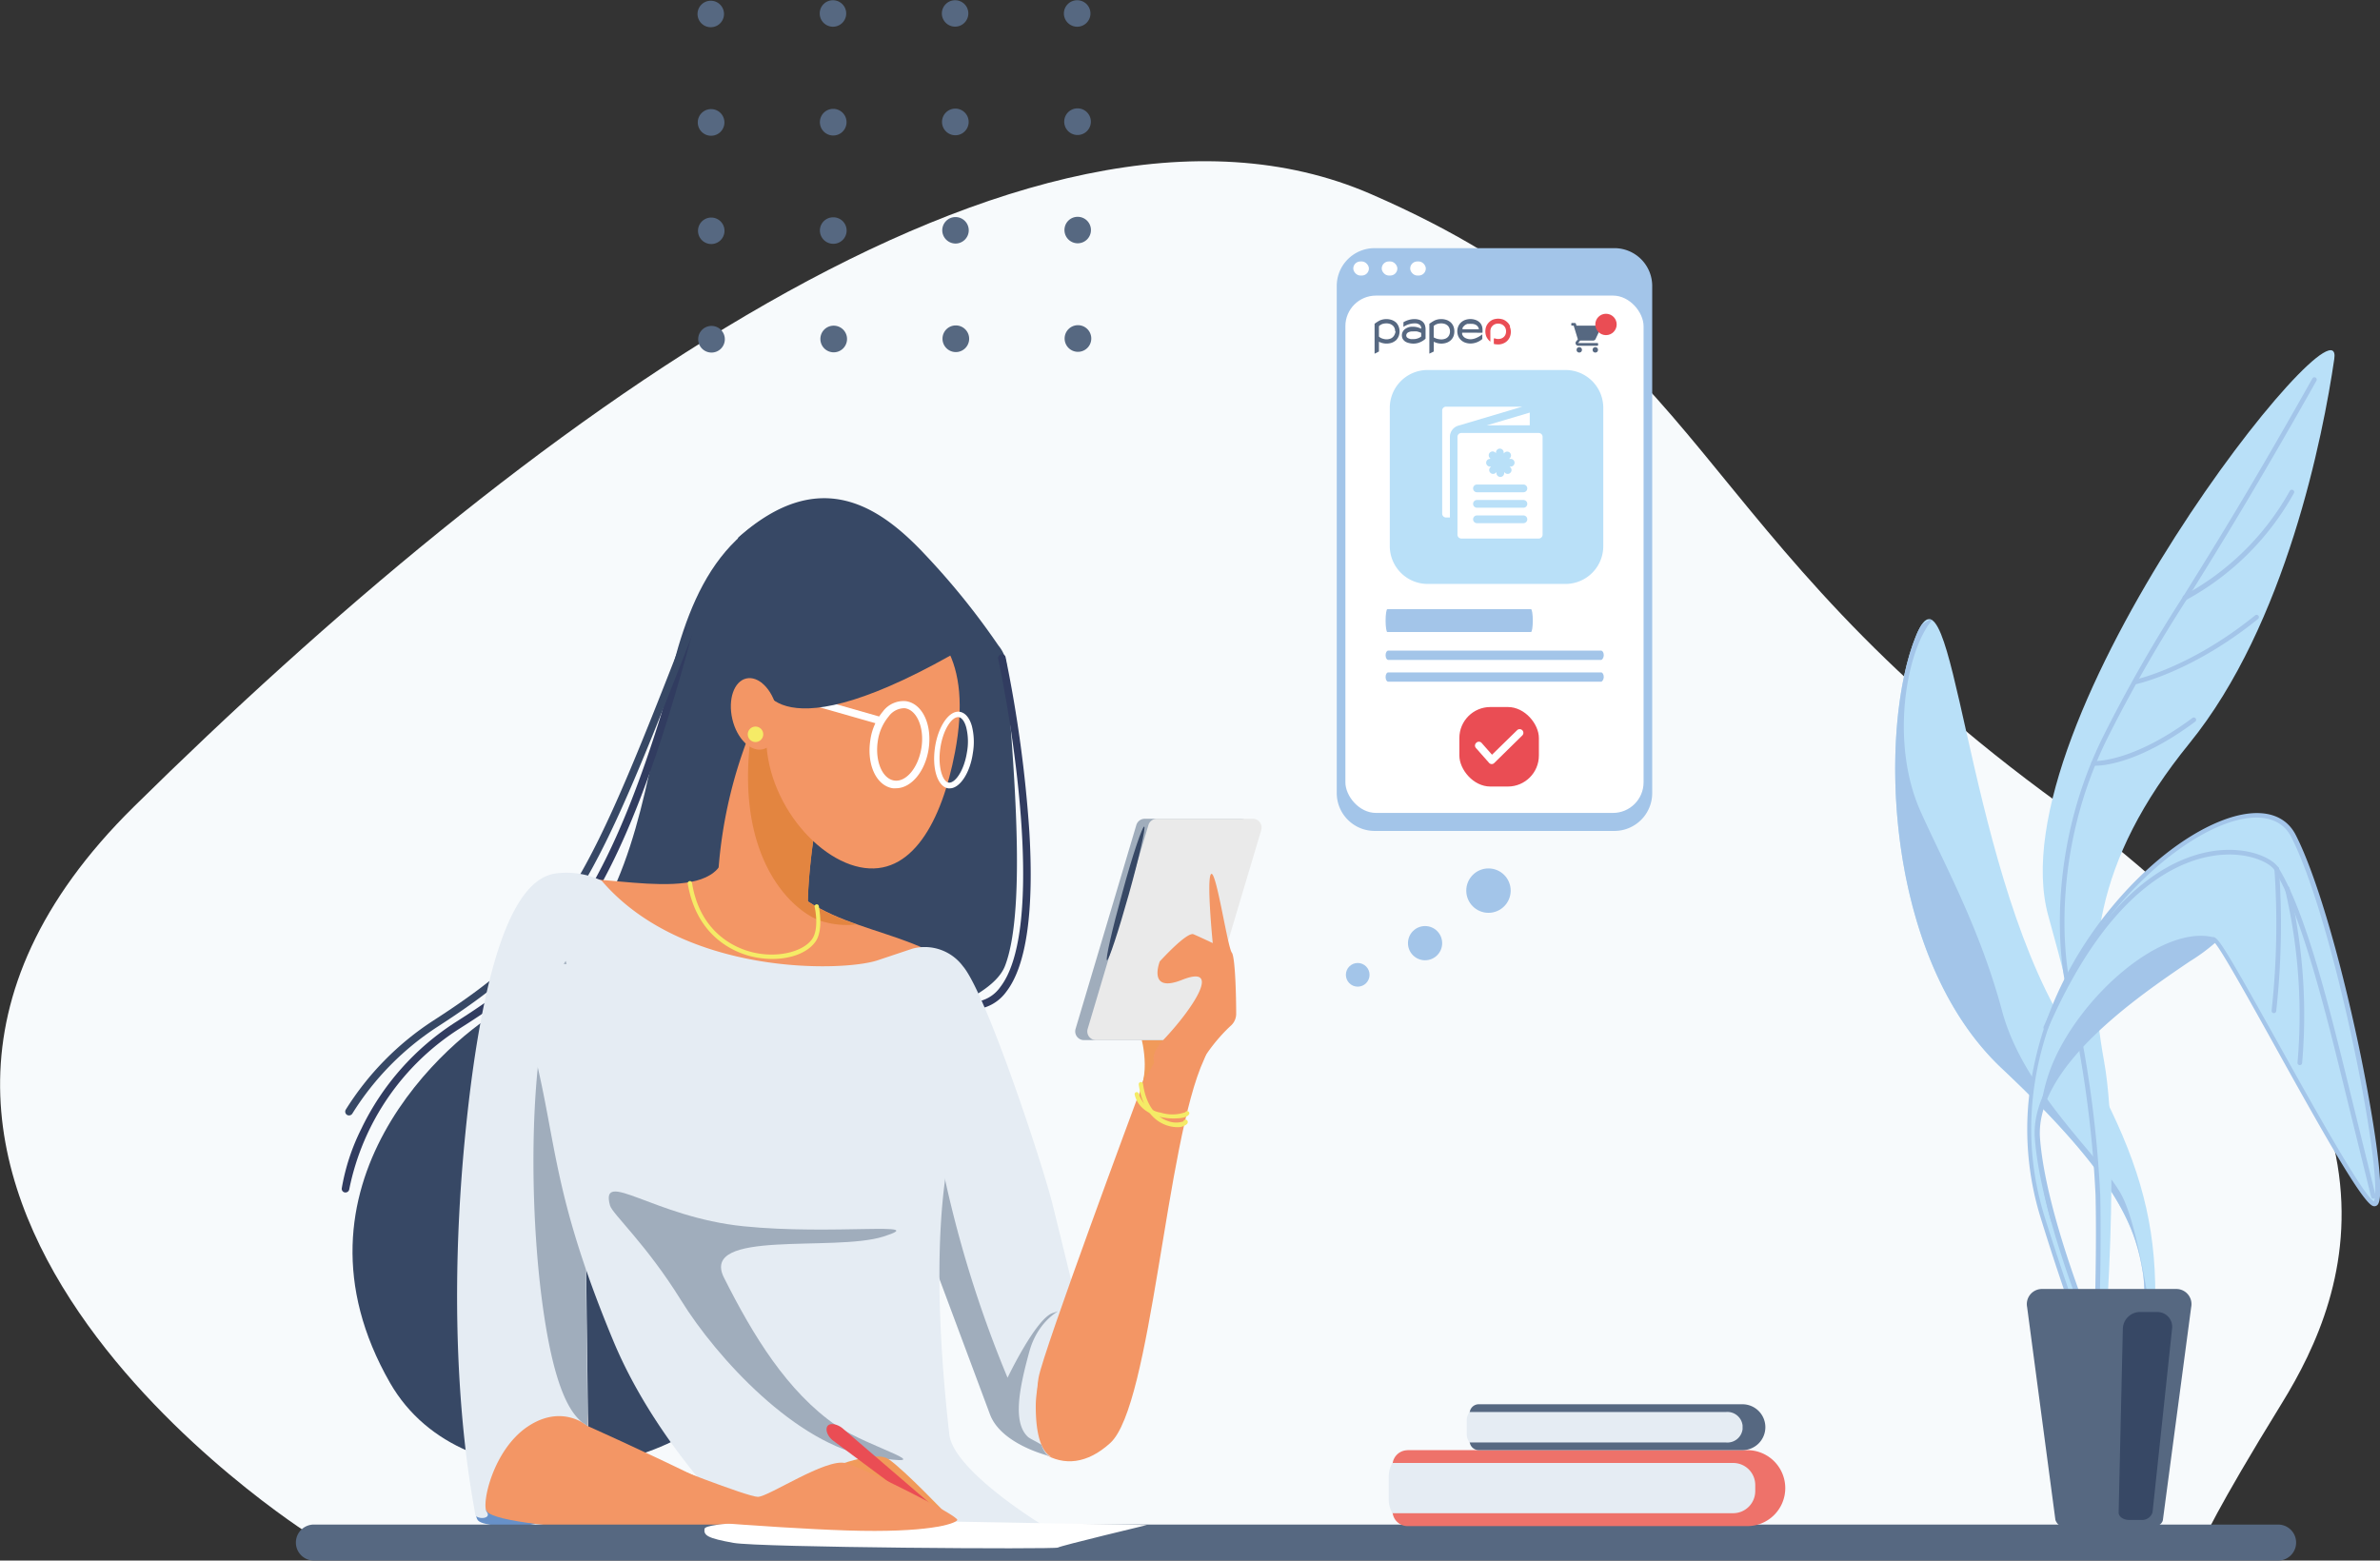 <svg id="Calque_1" data-name="Calque 1" xmlns="http://www.w3.org/2000/svg" viewBox="0 0 289.41 189.8"><rect x="0" y="0" width="289.41" height="189.8" fill="#333333" stroke="none"/><defs><style>.cls-1{fill:#f7fafc;}.cls-2{fill:#374865;}.cls-3{fill:#313c60;}.cls-4{fill:#f39665;}.cls-5{fill:#6791c9;}.cls-6{fill:#e5ecf3;}.cls-7{fill:#a0adbc;}.cls-8{fill:#e38540;}.cls-9{fill:#f5eb66;}.cls-10{fill:#f19a5a;}.cls-11{fill:#eaeaea;}.cls-12{fill:#fff;}.cls-13,.cls-20{fill:#566881;}.cls-14{fill:#ea4d54;}.cls-15{fill:#ee726a;}.cls-16{fill:#b9e0f8;}.cls-17{fill:#a3c5e9;}.cls-18{fill:#b6caea;}.cls-19{fill:none;stroke:#a3c5e9;stroke-miterlimit:10;}.cls-20{fill-rule:evenodd;}</style></defs><title>presentation-1</title><path class="cls-1" d="M43.09,198.68s-68-42.75-21.54-88.57S130.29,17.45,172,35.57s38,41,83.79,74.2,35.22,59.5,27,72.84-9.57,16.75-9.57,16.75Z" transform="translate(-5.3 -11.97)"/><path class="cls-2" d="M95.07,77.35c10.07-9,17.47-3.62,23,2.37a89.12,89.12,0,0,1,8.64,10.76,4.37,4.37,0,0,1,1,2.46c.1,5.46,2.9,28.56-.21,36.53C123.83,138.76,79.17,143,79.17,143Z" transform="translate(-5.3 -11.97)"/><path class="cls-3" d="M123.67,134.76a.47.47,0,0,1-.46-.44.45.45,0,0,1,.44-.48,4.28,4.28,0,0,0,3.29-1.83c5-6.48,2.2-28.14-.26-39.92a.46.46,0,0,1,.36-.54.44.44,0,0,1,.54.35,157.06,157.06,0,0,1,2.89,21.21c.58,9.77-.37,16.32-2.8,19.47a5.21,5.21,0,0,1-4,2.17Z" transform="translate(-5.3 -11.97)"/><path class="cls-2" d="M98.85,74.68c-19.37,10.7-7.56,46.91-32.12,59.82-6.81,3.58-27.71,21.73-14,45.66,9,15.66,35.74,12.28,44.55-1.57S98.85,74.68,98.85,74.68Z" transform="translate(-5.3 -11.97)"/><path class="cls-3" d="M47.31,157h-.06a.45.45,0,0,1-.39-.51,25.81,25.81,0,0,1,2.37-7.22,31.65,31.65,0,0,1,11.58-13.05c11.37-7.24,18.91-14,27.83-47.65a.47.47,0,0,1,.56-.33.46.46,0,0,1,.33.57C85.22,105,81,116,76.08,123.35c-4.52,6.8-9.16,10.07-14.77,13.64a30.21,30.21,0,0,0-13.54,19.62A.46.46,0,0,1,47.31,157Z" transform="translate(-5.3 -11.97)"/><path class="cls-2" d="M47.74,147.63a.45.45,0,0,1-.25-.07.47.47,0,0,1-.14-.64A35,35,0,0,1,58,136.09c16-10.32,18.6-16.26,31.78-50.24a.46.46,0,0,1,.59-.27.47.47,0,0,1,.27.6c-6.59,17-10.53,26.95-14.84,34-4.63,7.57-9.85,11.85-17.3,16.67a34,34,0,0,0-10.35,10.55A.47.47,0,0,1,47.74,147.63Z" transform="translate(-5.3 -11.97)"/><path class="cls-4" d="M98.18,97.27a56.43,56.43,0,0,0-5.64,26.42s.77,4.87,3.84,5.9,7.44-2.06,7.18-6.16,1-14.1,2.57-17.69S98.18,97.27,98.18,97.27Z" transform="translate(-5.3 -11.97)"/><path class="cls-5" d="M63,193.49c.42,3.78-.52,3.47,2.83,4.1s9.35-1.68,9.35-1.68l-6.72-12.49Z" transform="translate(-5.3 -11.97)"/><path class="cls-4" d="M93.34,116.25c-1.89,6.14-16.06,1.42-21,2.83s-9.21,22.2-9.91,40.86.23,33.53,2.12,35.89,33.06,3.31,35.9,2.36-23.62-12.75-23.62-12.75-1.65-21.72.47-32.82,21.26-25.74,21.26-25.74Z" transform="translate(-5.3 -11.97)"/><path class="cls-4" d="M100,118.14c5,7.56,18,6.61,22.44,12.75s13.93,39.91,13.93,39.91l9.92-34.24s8-1.35,5.43,4.25c-4.65,10-6.38,42.11-11.42,46.67-5.6,5.08-11.17,1-14.32-7.94-3-8.6-10.63-27.16-16.06-34.24s-11.33-18.42-11.33-18.42Z" transform="translate(-5.3 -11.97)"/><path class="cls-6" d="M78.46,119.08c9.92,11.58,29.29,11.1,33.54,9.69l4.25-1.42a5.79,5.79,0,0,1,6.14,2.13c2.83,3.3,9.68,24.08,10.86,28.81s3.07,12.51,3.07,12.51-5.07,6.08-5.07,12.22,2.16,6.19,2.16,6.19-6.3-1.41-7.72-5.18l-14.17-38-35.18.7.47,38.73s-3.07-2.83-7.32,0-5.67,9.45-5,10.39-1.42.95-1.42.24-4-17.95-1.18-46.29,8.27-31.4,11.34-31.64A9.93,9.93,0,0,1,78.46,119.08Z" transform="translate(-5.3 -11.97)"/><path class="cls-5" d="M132,188.73l.11,0Z" transform="translate(-5.3 -11.97)"/><path class="cls-7" d="M133.33,171.66c-2.05.63-5.51,7.87-5.51,7.87a141.37,141.37,0,0,1-10.24-40.93l-2.81,16.13L125.69,184c1.3,3.45,6.53,4.89,7.24,5.05-.19-.06-.63-.32-1-1.36-.21-.19-1.39-.74-1.62-.95-1.88-1.73-1.1-5.82.16-10.39S135.37,171,133.33,171.66Z" transform="translate(-5.3 -11.97)"/><path class="cls-7" d="M78,146.68l-3.9-17.84c-4.25,6-4.72,26.45-3,40.46,1.42,11.49,3.54,14.47,5,15.67a4.2,4.2,0,0,1,.67.47l-.47-38.73Z" transform="translate(-5.3 -11.97)"/><path class="cls-6" d="M66.73,128.68c7.24,19.52,3.62,23.46,13.15,46.37,5.32,12.8,15.59,22.44,15.59,22.44a65.23,65.23,0,0,0,18.65,1.41c10.39-.71,18-1.42,18-1.42s-10.91-6.61-11.39-11.09-2.52-22.29.16-34.88c2.09-9.84-6.53-19.67-6.53-19.67L100,131.13Z" transform="translate(-5.3 -11.97)"/><path class="cls-7" d="M79.48,158.59C78.22,154,84.83,160,95.7,161.11s23-.63,17,1.26-22.35-.94-19.36,5c3.52,7,7.67,13.85,13.69,18,3.94,2.67,13.39,5.19,4.25,3.78s-18.89-12.13-23.14-19S79.76,159.61,79.48,158.59Z" transform="translate(-5.3 -11.97)"/><path class="cls-8" d="M103.54,121.63c.09-4.71,1.24-12.75,2.59-15.89,1.1-2.58-3.46-5.8-6.13-7.43l-2.26-.1c-.35.75-.67,1.5-1,2.24-2.39,15.67,4.76,22.15,8.16,23.45a10.19,10.19,0,0,0,4.53.5A27.46,27.46,0,0,1,103.54,121.63Z" transform="translate(-5.3 -11.97)"/><path class="cls-9" d="M99.21,128.6a10.89,10.89,0,0,1-2.51-.3c-2-.48-6.67-2.31-7.77-8.87a.26.26,0,0,1,.52-.08c1,6.25,5.5,8,7.37,8.44,2.91.71,6,0,7.17-1.52,1-1.27.38-4,.37-4a.26.26,0,1,1,.51-.11c0,.12.63,3-.46,4.41C103.44,127.87,101.45,128.6,99.21,128.6Z" transform="translate(-5.3 -11.97)"/><path class="cls-4" d="M121.43,103.44c-1.6,8.45-5.3,15.28-11.56,14S97,107.21,98.76,98.78,107,84.55,113.23,85.84,123.57,92.16,121.43,103.44Z" transform="translate(-5.3 -11.97)"/><path class="cls-4" d="M143.72,145.21s-11.57,31.09-12.13,34.32.56,5.28.87,5.28S142.62,168,142.62,168Z" transform="translate(-5.3 -11.97)"/><path class="cls-10" d="M144.19,143.85c.94-3.15-.53-7.14-.53-7.14l4.2.52Z" transform="translate(-5.3 -11.97)"/><path class="cls-7" d="M148.8,138.47H137.09a1.06,1.06,0,0,1-1-1.36l7.39-24.8a1.07,1.07,0,0,1,1-.76H156.2a1.07,1.07,0,0,1,1,1.37l-7.4,24.8A1.05,1.05,0,0,1,148.8,138.47Z" transform="translate(-5.3 -11.97)"/><path class="cls-11" d="M150.27,138.47H138.56a1.06,1.06,0,0,1-1-1.36l7.39-24.8a1.07,1.07,0,0,1,1-.76h11.72a1.07,1.07,0,0,1,1,1.37l-7.4,24.8A1.05,1.05,0,0,1,150.27,138.47Z" transform="translate(-5.3 -11.97)"/><path class="cls-2" d="M141.79,120.5c-1.25,4.5-2.09,8.2-1.88,8.26s1.4-3.54,2.65-8,2.09-8.2,1.88-8.26S143,116,141.79,120.5Z" transform="translate(-5.3 -11.97)"/><path class="cls-4" d="M149.75,145.84c.35-4.09,3.89-7.92,5.24-9.14a1.93,1.93,0,0,0,.63-1.46c0-2-.11-6.85-.53-7.41-.53-.71-1.88-9.93-2.5-9.57s.18,8.41.18,8.41-1.52-.72-2.33-1.07-4.11,3.3-4.11,3.3-1.55,3.93,2.69,2.25c5-2,1.26,3.56-2.1,7.13-2.77,2.94-.41,3.59-.41,3.59l2.23-.09Z" transform="translate(-5.3 -11.97)"/><path class="cls-9" d="M148.48,149.06a4.16,4.16,0,0,1-1.21-.19c-1.09-.34-3-1.44-3.5-5a.27.27,0,0,1,.23-.3.26.26,0,0,1,.29.23c.43,3,1.89,4.11,3,4.5a2.82,2.82,0,0,0,1.91.06.27.27,0,0,1,.17-.2.26.26,0,0,1,.34.14.36.36,0,0,1-.09.39A1.69,1.69,0,0,1,148.48,149.06Z" transform="translate(-5.3 -11.97)"/><path class="cls-9" d="M148,148a7.41,7.41,0,0,1-1-.07c-2-.3-3.38-1.32-3.72-2.82a.25.25,0,0,1,.19-.31.26.26,0,0,1,.31.19,3.31,3.31,0,0,0,2.66,2.3,4.74,4.74,0,0,0,3-.05.25.25,0,0,1,.35-.1.26.26,0,0,1,.1.36C149.65,147.89,148.89,148,148,148Z" transform="translate(-5.3 -11.97)"/><path class="cls-12" d="M114.25,107.84a2.56,2.56,0,0,1-.39,0c-2-.31-3.18-2.87-2.73-5.84a6.94,6.94,0,0,1,1.54-3.51,3.13,3.13,0,0,1,2.81-1.24c2,.31,3.19,2.87,2.74,5.84C117.79,105.83,116.09,107.84,114.25,107.84Zm.86-9.73a2.39,2.39,0,0,0-1.75,1,6,6,0,0,0-1.32,3c-.36,2.38.53,4.57,2,4.79s2.94-1.61,3.31-4-.54-4.57-2-4.79Z" transform="translate(-5.3 -11.97)"/><path class="cls-12" d="M120.8,107.85h-.19c-1.3-.2-2-2.41-1.61-5s1.74-4.51,3-4.31c.67.11,1.19.72,1.48,1.73a7.91,7.91,0,0,1,.12,3.29C123.26,106,122,107.85,120.8,107.85Zm1-8.66c-.76,0-1.81,1.48-2.15,3.73s.25,4.11,1,4.23,1.88-1.38,2.24-3.73a7.17,7.17,0,0,0-.1-3c-.2-.72-.54-1.17-.92-1.23Z" transform="translate(-5.3 -11.97)"/><path class="cls-12" d="M112.07,100H112L96.52,95.59a.46.46,0,1,1,.25-.89l15.43,4.41a.46.46,0,0,1,.31.57A.45.45,0,0,1,112.07,100Z" transform="translate(-5.3 -11.97)"/><path class="cls-2" d="M123.09,90.42C99.21,104.49,97.9,95,97.9,95l1.42-13.43,14.17.78Z" transform="translate(-5.3 -11.97)"/><path class="cls-4" d="M99.75,98.16c.56,2.38-.2,4.59-1.69,4.94s-3.16-1.3-3.71-3.68.2-4.58,1.69-4.93S99.19,95.78,99.75,98.16Z" transform="translate(-5.3 -11.97)"/><path class="cls-9" d="M98.11,101.28a.94.94,0,1,1-.94-.94A.94.94,0,0,1,98.11,101.28Z" transform="translate(-5.3 -11.97)"/><path class="cls-13" d="M282.32,201.77H43.47a2.19,2.19,0,1,1,0-4.38H282.32a2.19,2.19,0,0,1,0,4.38Z" transform="translate(-5.3 -11.97)"/><path class="cls-12" d="M100.08,197s-9,.11-9.11.91.34,1.14,3.53,1.71,39.09.8,39.44.57,10.82-2.74,10.82-2.74L119.57,197Z" transform="translate(-5.3 -11.97)"/><path class="cls-10" d="M105,191s6.45-2.83,8.34-1.57,7.35,7,7.35,7Z" transform="translate(-5.3 -11.97)"/><path class="cls-14" d="M120.32,196.94a.33.33,0,0,1-.41.15l-13.28-9.89c-.71-.53-1-1.35-.71-1.78s1.21-.28,1.89.31l12.56,10.79C120.47,196.6,120.45,196.79,120.32,196.94Z" transform="translate(-5.3 -11.97)"/><path class="cls-4" d="M85.46,189.77s10.71,4.25,12,4.25,8.29-4.73,10.65-4.1,13.91,6.46,13.6,6.93-3.63,1.57-13.39,1.26-25.66-1.73-25.66-1.73Z" transform="translate(-5.3 -11.97)"/><path class="cls-15" d="M171.17,176.37h41.3a4.62,4.62,0,0,1,4.62,4.62v0a4.62,4.62,0,0,1-4.62,4.62h-41.3a1.84,1.84,0,0,1-1.84-1.84v-5.55a1.84,1.84,0,0,1,1.84-1.84Z"/><path class="cls-6" d="M216.06,189.9H174.63a3.16,3.16,0,0,0-.46,1.64v2.82a3.2,3.2,0,0,0,.46,1.65h41.43a2.69,2.69,0,0,0,2.68-2.68v-.76A2.68,2.68,0,0,0,216.06,189.9Z" transform="translate(-5.3 -11.97)"/><path class="cls-13" d="M179.82,170.79h32.06a2.79,2.79,0,0,1,2.79,2.79v0a2.79,2.79,0,0,1-2.79,2.79H179.82a1.11,1.11,0,0,1-1.11-1.11V171.9A1.11,1.11,0,0,1,179.82,170.79Z"/><path class="cls-6" d="M215.2,183.7H184a1.69,1.69,0,0,0-.34,1v1.71a1.69,1.69,0,0,0,.34,1h31.2a1.86,1.86,0,0,0,2-1.62v-.45A1.86,1.86,0,0,0,215.2,183.7Z" transform="translate(-5.3 -11.97)"/><path class="cls-16" d="M264.89,190.77c4.55-25,3.55-33.91-8.64-54.3s-13.36-58.32-17.95-47.2-4,39.08,10.42,52.64,16.35,19.63,17.2,25.15-2.05,22.49-2.05,22.49Z" transform="translate(-5.3 -11.97)"/><path class="cls-17" d="M267.17,174.68c0-.1,0-.19,0-.29-.27-2-1.72-12.59-3.72-16.75-2.22-4.61-12-12.65-14.7-22.73s-7.07-17.91-9.92-24.28c-3.75-8.42-1.7-19.6,1.41-23.23a1,1,0,0,0-.23-.11l-1,.63a6.88,6.88,0,0,0-.7,1.35c-4.6,11.13-4,39.08,10.42,52.64s16.35,19.63,17.2,25.15a32.14,32.14,0,0,1,0,6.41Z" transform="translate(-5.3 -11.97)"/><path class="cls-16" d="M258.67,186.37c3.38-29.36,2.25-39.52-4.29-63s36.12-77,34.77-67.74-5.87,32.29-17.61,46.74S258.89,128.56,261.15,141s-.45,41.32-.45,41.32l-1.36,5.2Z" transform="translate(-5.3 -11.97)"/><path class="cls-17" d="M260.22,174.17h0a.29.29,0,0,1-.27-.29c0-.1.34-9.14.17-16.57a138.3,138.3,0,0,0-3.41-24.55c-1.11-4-2.52-17.35,4.3-31.15a177.64,177.64,0,0,1,9.85-17.23c3.7-5.95,8.31-13.35,15.63-26.38a.28.28,0,0,1,.38-.11.28.28,0,0,1,.11.39c-7.32,13-11.93,20.45-15.64,26.4a180,180,0,0,0-9.83,17.18c-6.73,13.64-5.35,26.82-4.25,30.75a139.75,139.75,0,0,1,3.43,24.69c.17,7.44-.17,16.51-.17,16.6A.29.29,0,0,1,260.22,174.17Z" transform="translate(-5.3 -11.97)"/><path class="cls-16" d="M259.79,196.91c2-19.64,2.38-9.95-6.06-36.64-9.66-30.55,24.81-57.67,30.45-46.61s12.19,45.84,9.71,44.71-19-33.42-19.42-32.06S252.12,139,253,150.47s9.26,29.8,9.26,29.8l-.23,16.87Z" transform="translate(-5.3 -11.97)"/><path class="cls-17" d="M262.05,196.91h0l-2.25-.23a.3.3,0,0,1-.2-.1.39.39,0,0,1-.06-.21q.36-3.41.63-5.72c.94-8.34.94-8.34-1.64-15.48-1.17-3.23-2.78-7.65-5-14.82a36.33,36.33,0,0,1-1.3-16.51,42.24,42.24,0,0,1,5-14.46c4.47-8,11.51-14.85,17.92-17.48,4.46-1.83,7.86-1.23,9.32,1.63,2.4,4.7,5.26,14.31,7.67,25.72,1.38,6.59,3.42,18.06,2.26,19.27a.52.52,0,0,1-.59.11c-1.35-.62-5.84-8.54-12-19.65-3.1-5.58-6.31-11.33-7.17-12.32a23.32,23.32,0,0,1-3.05,2.23c-6.14,4.16-18.9,12.82-18.22,21.55.89,11.34,9.15,29.53,9.24,29.71a.5.5,0,0,1,0,.12l-.22,16.36a.35.35,0,0,1-.1.21A.32.32,0,0,1,262.05,196.91Zm-1.94-.76,1.66.16.22-16c-.52-1.15-8.38-18.73-9.25-29.84-.71-9.07,12.24-17.85,18.46-22.07a20.84,20.84,0,0,0,3-2.21.32.32,0,0,1,.28-.23c.55,0,1.63,1.73,7.75,12.72,4.39,7.88,10.39,18.66,11.74,19.4.1-.17.41-1.1-.19-5.87-.43-3.44-1.22-8-2.23-12.77-2.4-11.4-5.25-21-7.63-25.67-1.31-2.57-4.45-3.07-8.6-1.37-11.26,4.62-28.5,25.09-21.33,47.76,2.26,7.16,3.86,11.57,5,14.8,2.63,7.27,2.63,7.27,1.67,15.74C260.53,192.26,260.33,194,260.11,196.15Z" transform="translate(-5.3 -11.97)"/><path class="cls-13" d="M266.89,197.73H256.64a1.34,1.34,0,0,1-1.4-.9l-3.44-25.89a1.84,1.84,0,0,1,1.76-2.2H270a1.84,1.84,0,0,1,1.75,2.2l-3.44,25.89C268.23,197.33,267.6,197.73,266.89,197.73Z" transform="translate(-5.3 -11.97)"/><path class="cls-2" d="M265.68,196.83h-1.47c-.72,0-1.3-.41-1.28-.93l.51-22.36a2.1,2.1,0,0,1,2-2h2.23a1.8,1.8,0,0,1,1.76,2l-2.38,22.36A1.32,1.32,0,0,1,265.68,196.83Z" transform="translate(-5.3 -11.97)"/><path class="cls-17" d="M254.75,160.61l.18-.32a66.74,66.74,0,0,1-1.57-7A36.13,36.13,0,0,0,254.75,160.61Z" transform="translate(-5.3 -11.97)"/><path class="cls-17" d="M254.75,141.69a21.18,21.18,0,0,0-1.29,5.11c3-9.93,19.87-18.89,21-20.4l.19-.39C268.29,124.25,258.17,133.14,254.75,141.69Z" transform="translate(-5.3 -11.97)"/><path class="cls-17" d="M293.91,157.76a.29.29,0,0,1-.28-.22l-3.06-12.45c-2.39-9.76-5.36-21.9-8.7-27.3-.55-.9-3-2.1-6.36-1.86-4.6.33-13.48,3.51-21.18,21.14a.28.28,0,1,1-.52-.23c7.82-17.9,16.93-21.14,21.66-21.48,3.68-.25,6.24,1.09,6.88,2.13,3.38,5.48,6.25,17.16,8.77,27.47l3.06,12.45a.28.28,0,0,1-.21.34Z" transform="translate(-5.3 -11.97)"/><path class="cls-17" d="M284.93,141.51h0a.28.28,0,0,1-.25-.31,66.67,66.67,0,0,0-1.53-21.1.27.27,0,0,1,.2-.34.28.28,0,0,1,.35.2,67.41,67.41,0,0,1,1.54,21.3A.28.28,0,0,1,284.93,141.51Z" transform="translate(-5.3 -11.97)"/><path class="cls-17" d="M281.77,135.19h0a.28.28,0,0,1-.24-.32,96.59,96.59,0,0,0,.34-17.21.27.27,0,0,1,.25-.3.27.27,0,0,1,.31.25,97,97,0,0,1-.34,17.33A.29.29,0,0,1,281.77,135.19Z" transform="translate(-5.3 -11.97)"/><path class="cls-17" d="M271,84.92a.29.29,0,0,1-.26-.16.28.28,0,0,1,.13-.38,32.28,32.28,0,0,0,12.87-12.7.28.28,0,0,1,.5.27,33,33,0,0,1-13.12,13Z" transform="translate(-5.3 -11.97)"/><path class="cls-17" d="M265,95.18a.28.28,0,0,1-.06-.56c.07,0,6.71-1.43,14.59-7.81a.28.28,0,0,1,.35.44c-8,6.47-14.75,7.91-14.82,7.93Z" transform="translate(-5.3 -11.97)"/><path class="cls-17" d="M260.07,105.1h-.21a.29.29,0,0,1-.26-.31.29.29,0,0,1,.3-.26c.05,0,4.62.25,12-5.24a.28.28,0,1,1,.34.45C265.46,104.79,261.06,105.1,260.07,105.1Z" transform="translate(-5.3 -11.97)"/><g id="Groupe_442" data-name="Groupe 442"><g id="Groupe_367" data-name="Groupe 367"><g id="Groupe_518" data-name="Groupe 518"><path id="Tracé_92-4" data-name="Tracé 92-4" class="cls-13" d="M91.81,51.61a1.62,1.62,0,1,1-1.61,1.62h0A1.62,1.62,0,0,1,91.81,51.61Z" transform="translate(-5.3 -11.97)"/><path id="Tracé_93-4" data-name="Tracé 93-4" class="cls-13" d="M91.78,38.43A1.61,1.61,0,1,1,90.18,40h0A1.61,1.61,0,0,1,91.78,38.43Z" transform="translate(-5.3 -11.97)"/><path id="Tracé_94-4" data-name="Tracé 94-4" class="cls-13" d="M91.76,25.24a1.62,1.62,0,1,1-1.61,1.62h0A1.62,1.62,0,0,1,91.76,25.24Z" transform="translate(-5.3 -11.97)"/><path id="Tracé_95-4" data-name="Tracé 95-4" class="cls-13" d="M91.73,12.06a1.61,1.61,0,1,1-1.61,1.61h0A1.61,1.61,0,0,1,91.73,12.06Z" transform="translate(-5.3 -11.97)"/><path id="Tracé_96-4" data-name="Tracé 96-4" class="cls-13" d="M106.66,51.58a1.62,1.62,0,1,1-1.6,1.62h0A1.61,1.61,0,0,1,106.66,51.58Z" transform="translate(-5.3 -11.97)"/><path id="Tracé_97-4" data-name="Tracé 97-4" class="cls-13" d="M106.64,38.4a1.61,1.61,0,0,1,0,3.22A1.62,1.62,0,0,1,105,40h0A1.61,1.61,0,0,1,106.64,38.4Z" transform="translate(-5.3 -11.97)"/><path id="Tracé_98-4" data-name="Tracé 98-4" class="cls-13" d="M106.61,25.21A1.62,1.62,0,1,1,105,26.83h0A1.62,1.62,0,0,1,106.61,25.21Z" transform="translate(-5.3 -11.97)"/><path id="Tracé_99-4" data-name="Tracé 99-4" class="cls-13" d="M106.58,12a1.61,1.61,0,1,1-1.6,1.61h0A1.6,1.6,0,0,1,106.58,12Z" transform="translate(-5.3 -11.97)"/><path id="Tracé_100-4" data-name="Tracé 100-4" class="cls-13" d="M121.51,51.55a1.62,1.62,0,1,1-1.6,1.62h0A1.61,1.61,0,0,1,121.51,51.55Z" transform="translate(-5.3 -11.97)"/><path id="Tracé_101-4" data-name="Tracé 101-4" class="cls-13" d="M121.49,38.37a1.61,1.61,0,0,1,0,3.22A1.62,1.62,0,0,1,119.88,40h0A1.61,1.61,0,0,1,121.49,38.37Z" transform="translate(-5.3 -11.97)"/><path id="Tracé_102-4" data-name="Tracé 102-4" class="cls-13" d="M121.46,25.18a1.62,1.62,0,1,1-1.61,1.62h0A1.62,1.62,0,0,1,121.46,25.18Z" transform="translate(-5.3 -11.97)"/><path id="Tracé_103-4" data-name="Tracé 103-4" class="cls-13" d="M121.43,12a1.6,1.6,0,0,1,1.62,1.6,1.61,1.61,0,1,1-3.22,0h0A1.61,1.61,0,0,1,121.43,12Z" transform="translate(-5.3 -11.97)"/><path id="Tracé_104-4" data-name="Tracé 104-4" class="cls-13" d="M136.37,51.52a1.62,1.62,0,1,1-1.61,1.62h0A1.62,1.62,0,0,1,136.37,51.52Z" transform="translate(-5.3 -11.97)"/><path id="Tracé_105-4" data-name="Tracé 105-4" class="cls-13" d="M136.34,38.34a1.61,1.61,0,1,1-1.6,1.61h0A1.6,1.6,0,0,1,136.34,38.34Z" transform="translate(-5.3 -11.97)"/><path id="Tracé_106-4" data-name="Tracé 106-4" class="cls-13" d="M136.31,25.15a1.62,1.62,0,1,1-1.6,1.62h0A1.62,1.62,0,0,1,136.31,25.15Z" transform="translate(-5.3 -11.97)"/><path id="Tracé_107-4" data-name="Tracé 107-4" class="cls-13" d="M136.29,12a1.61,1.61,0,0,1,0,3.22,1.62,1.62,0,0,1-1.62-1.61h0A1.61,1.61,0,0,1,136.29,12Z" transform="translate(-5.3 -11.97)"/></g><g id="Groupe_362" data-name="Groupe 362"><g id="Groupe_370" data-name="Groupe 370"><path id="Tracé_177" data-name="Tracé 177" class="cls-18" d="M169.07,80.54a.84.84,0,0,0,1.68,0,.85.85,0,0,0-.84-.85h0A.84.84,0,0,0,169.07,80.54Z" transform="translate(-5.3 -11.97)"/></g></g></g></g><path class="cls-17" d="M167.16,30.18h29.15a4.6,4.6,0,0,1,4.6,4.6V96.46a4.6,4.6,0,0,1-4.6,4.6H167.16a4.61,4.61,0,0,1-4.61-4.61V34.78A4.6,4.6,0,0,1,167.16,30.18Z"/><rect class="cls-12" x="163.6" y="35.95" width="36.26" height="62.92" rx="3.72"/><rect class="cls-12" x="164.56" y="31.8" width="1.9" height="1.71" rx="0.86"/><rect class="cls-12" x="168.02" y="31.8" width="1.9" height="1.71" rx="0.86"/><rect class="cls-12" x="171.48" y="31.8" width="1.9" height="1.71" rx="0.86"/><path class="cls-17" d="M200,94.88H174.11c-.18,0-.32-.25-.32-.57s.14-.56.32-.56H200c.17,0,.32.25.32.56S200.12,94.88,200,94.88Z" transform="translate(-5.3 -11.97)"/><rect class="cls-14" x="177.46" y="85.99" width="9.67" height="9.67" rx="3.77"/><path class="cls-17" d="M200,92.23H174.11c-.18,0-.32-.25-.32-.57s.14-.56.32-.56H200c.17,0,.32.25.32.56S200.12,92.23,200,92.23Z" transform="translate(-5.3 -11.97)"/><path class="cls-17" d="M191.47,88.84H174c-.11,0-.21-.63-.21-1.39s.1-1.39.21-1.39h17.47c.12,0,.22.62.22,1.39S191.59,88.84,191.47,88.84Z" transform="translate(-5.3 -11.97)"/><path class="cls-16" d="M173.57,45h16.79a4.6,4.6,0,0,1,4.6,4.6V66.42a4.6,4.6,0,0,1-4.6,4.6H173.57A4.61,4.61,0,0,1,169,66.42V49.63A4.6,4.6,0,0,1,173.57,45Z"/><path class="cls-19" d="M175.22,76" transform="translate(-5.3 -11.97)"/><path class="cls-19" d="M199.49,52.73" transform="translate(-5.3 -11.97)"/><path class="cls-19" d="M199.11,76.18" transform="translate(-5.3 -11.97)"/><path class="cls-19" d="M175.67,52.09" transform="translate(-5.3 -11.97)"/><path class="cls-13" d="M199.94,51.85a.27.27,0,0,0-.27-.27H197l-.06-.22a.16.16,0,0,0-.16-.11h-.32a.08.08,0,0,0-.09.08v.16a.08.08,0,0,0,.09.08h.2l.51,1.67-.19.23a.32.32,0,0,0-.08.31.33.33,0,0,0,.32.24h2.33a.09.09,0,0,0,.08-.09v-.16a.09.09,0,0,0-.08-.08H197.2l.25-.3s0,0,0,0h1.58a.32.32,0,0,0,.29-.18l.57-1.21" transform="translate(-5.3 -11.97)"/><circle class="cls-13" cx="192.04" cy="42.55" r="0.33"/><circle class="cls-13" cx="193.99" cy="42.55" r="0.33"/><circle class="cls-14" cx="195.29" cy="39.46" r="1.3"/><path class="cls-12" d="M186.69,104.9h0a.44.44,0,0,1-.32-.15l-1.6-1.81a.44.44,0,0,1,.05-.63.44.44,0,0,1,.63,0l1.28,1.45,3.07-3a.45.45,0,0,1,.63.64L187,104.77A.43.43,0,0,1,186.69,104.9Z" transform="translate(-5.3 -11.97)"/><path class="cls-14" d="M188.93,51.66a1.25,1.25,0,0,0-.33-.49,1.63,1.63,0,0,0-.49-.33,1.94,1.94,0,0,0-.63-.11,1.9,1.9,0,0,0-.63.11,1.54,1.54,0,0,0-.82.82,1.75,1.75,0,0,0,0,1.22,1.63,1.63,0,0,0,.33.49l.1.1.07.05V52.27a1,1,0,0,1,.07-.38.72.72,0,0,1,.2-.29.79.79,0,0,1,.3-.2,1,1,0,0,1,.38-.07,1.07,1.07,0,0,1,.39.07.88.88,0,0,1,.3.2.84.84,0,0,1,.2.29,1.07,1.07,0,0,1,0,.76.85.85,0,0,1-.5.48,1.07,1.07,0,0,1-.39.07,1,1,0,0,1-.38-.07l-.09,0-.06,0v.67h0a2.05,2.05,0,0,0,.49.06,1.5,1.5,0,0,0,.63-.11,1.42,1.42,0,0,0,.83-.8,1.67,1.67,0,0,0,.12-.62,1.58,1.58,0,0,0-.12-.61" transform="translate(-5.3 -11.97)"/><path class="cls-20" d="M172.45,51.35a4.38,4.38,0,0,1,.62-.4,2,2,0,0,1,.83-.17,2,2,0,0,1,.68.12,1.61,1.61,0,0,1,.5.31,1.5,1.5,0,0,1,.3.48,1.62,1.62,0,0,1,.11.58,1.71,1.71,0,0,1-.11.59,1.57,1.57,0,0,1-.3.47,1.74,1.74,0,0,1-.5.31,2,2,0,0,1-1.6-.11v1.19l-.53.27Zm2.5.92a1.19,1.19,0,0,0-.06-.37.92.92,0,0,0-.2-.31,1.15,1.15,0,0,0-.33-.21,1.38,1.38,0,0,0-.45-.08,1.68,1.68,0,0,0-.5.07,1.21,1.21,0,0,0-.43.27V52.9a1,1,0,0,0,.37.23,1.69,1.69,0,0,0,.56.11,1.42,1.42,0,0,0,.45-.08.84.84,0,0,0,.33-.21.88.88,0,0,0,.2-.3A1.21,1.21,0,0,0,175,52.27Z" transform="translate(-5.3 -11.97)"/><path class="cls-20" d="M179.11,51.35a5.16,5.16,0,0,1,.63-.4,1.93,1.93,0,0,1,.83-.17,2,2,0,0,1,.68.12,1.57,1.57,0,0,1,.49.31,1.37,1.37,0,0,1,.31.48,1.61,1.61,0,0,1,.1.58,1.7,1.7,0,0,1-.1.59,1.42,1.42,0,0,1-.31.47,1.57,1.57,0,0,1-.49.31,2,2,0,0,1-.68.12,2,2,0,0,1-.92-.23v1.19l-.54.26Zm2.51.92a1,1,0,0,0-.07-.37.89.89,0,0,0-.19-.31,1.15,1.15,0,0,0-.33-.21,1.44,1.44,0,0,0-.46-.08,1.73,1.73,0,0,0-.5.07,1.31,1.31,0,0,0-.43.24V53a1.78,1.78,0,0,0,.43.18,2.23,2.23,0,0,0,.5.07,1.44,1.44,0,0,0,.46-.08.84.84,0,0,0,.33-.21.85.85,0,0,0,.19-.3A1,1,0,0,0,181.62,52.27Z" transform="translate(-5.3 -11.97)"/><path class="cls-20" d="M178.65,53.16a2.21,2.21,0,0,1-.66.43,2,2,0,0,1-.8.17,2.15,2.15,0,0,1-.56-.07,1.46,1.46,0,0,1-.45-.18,1.11,1.11,0,0,1-.3-.31.93.93,0,0,1-.11-.44.91.91,0,0,1,.11-.45,1,1,0,0,1,.29-.33,1.77,1.77,0,0,1,.41-.21,1.38,1.38,0,0,1,.49-.06,2,2,0,0,1,.64.08,2.05,2.05,0,0,1,.41.16V51.9a.53.53,0,0,0-.2-.44.91.91,0,0,0-.58-.16,2.35,2.35,0,0,0-.69.1,2.31,2.31,0,0,0-.69.33v-.57a2.77,2.77,0,0,1,.61-.27,2.52,2.52,0,0,1,.77-.11,1.89,1.89,0,0,1,.53.08,1.22,1.22,0,0,1,.42.23,1.05,1.05,0,0,1,.27.39,1.6,1.6,0,0,1,.09.53Zm-2.35-.4a.41.41,0,0,0,.07.22.56.56,0,0,0,.2.14,1.31,1.31,0,0,0,.28.09l.34,0a1.36,1.36,0,0,0,.49-.08,1.21,1.21,0,0,0,.44-.24v-.43a2.47,2.47,0,0,0-.52-.18,2.61,2.61,0,0,0-.48,0,1.08,1.08,0,0,0-.59.12A.43.43,0,0,0,176.3,52.76Z" transform="translate(-5.3 -11.97)"/><path class="cls-20" d="M185.57,52.44a3.19,3.19,0,0,0,0-.49,1.38,1.38,0,0,0-.09-.39,1.06,1.06,0,0,0-.29-.41,1.33,1.33,0,0,0-.46-.27,1.94,1.94,0,0,0-1.26,0,1.49,1.49,0,0,0-.51.31,1.43,1.43,0,0,0-.33.47,1.53,1.53,0,0,0-.12.6,1.62,1.62,0,0,0,.12.61,1.45,1.45,0,0,0,.84.77,2,2,0,0,0,.63.11,2.22,2.22,0,0,0,1.45-.55v-.57a3,3,0,0,1-.78.46,1.8,1.8,0,0,1-.64.14,1.43,1.43,0,0,1-.64-.15.82.82,0,0,1-.39-.45,1.23,1.23,0,0,1,0-.2Zm-2.42-.6.08-.13.18-.18a1.29,1.29,0,0,1,.33-.17l.21,0a.93.93,0,0,1,.23,0,1.08,1.08,0,0,1,.62.14.77.77,0,0,1,.34.52h-2Z" transform="translate(-5.3 -11.97)"/><path class="cls-12" d="M192.43,64.63H183a.47.47,0,0,0-.47.47V77a.47.47,0,0,0,.47.47h9.41a.47.47,0,0,0,.47-.47V65.1a.47.47,0,0,0-.47-.47Zm-6,3.13h.12l-.08-.08a.47.47,0,0,1,0-.67.47.47,0,0,1,.66,0l.08.09V67a.48.48,0,0,1,.47-.47.47.47,0,0,1,.47.47v.12l.09-.09a.47.47,0,0,1,.66,0,.47.47,0,0,1,0,.67l-.08.08H189a.47.47,0,0,1,0,.94h-.12l.08.09a.45.45,0,0,1,0,.66.46.46,0,0,1-.66,0l-.09-.08v.12a.47.47,0,0,1-.47.47.48.48,0,0,1-.47-.47v-.12l-.08.08a.46.46,0,0,1-.66,0,.45.45,0,0,1,0-.66l.08-.09h-.12a.47.47,0,0,1,0-.94Zm4.08,7.84H184.9a.47.47,0,0,1,0-.94h5.65a.47.47,0,0,1,0,.94Zm0-1.88H184.9a.47.47,0,0,1,0-.94h5.65a.47.47,0,0,1,0,.94Zm0-1.88H184.9a.47.47,0,0,1,0-.94h5.65a.47.47,0,0,1,0,.94Z" transform="translate(-5.3 -11.97)"/><path class="cls-12" d="M190.41,61.43h-9.27a.47.47,0,0,0-.47.47V74.44a.47.47,0,0,0,.47.47h.47V65.1a1.43,1.43,0,0,1,1.09-1.38l7.71-2.29Z" transform="translate(-5.3 -11.97)"/><path class="cls-12" d="M191.32,63.69V62.15h0l-5.22,1.55Z" transform="translate(-5.3 -11.97)"/><circle class="cls-17" cx="181" cy="108.32" r="2.7"/><circle class="cls-17" cx="173.29" cy="114.71" r="2.08"/><circle class="cls-17" cx="165.1" cy="118.56" r="1.44"/></svg>